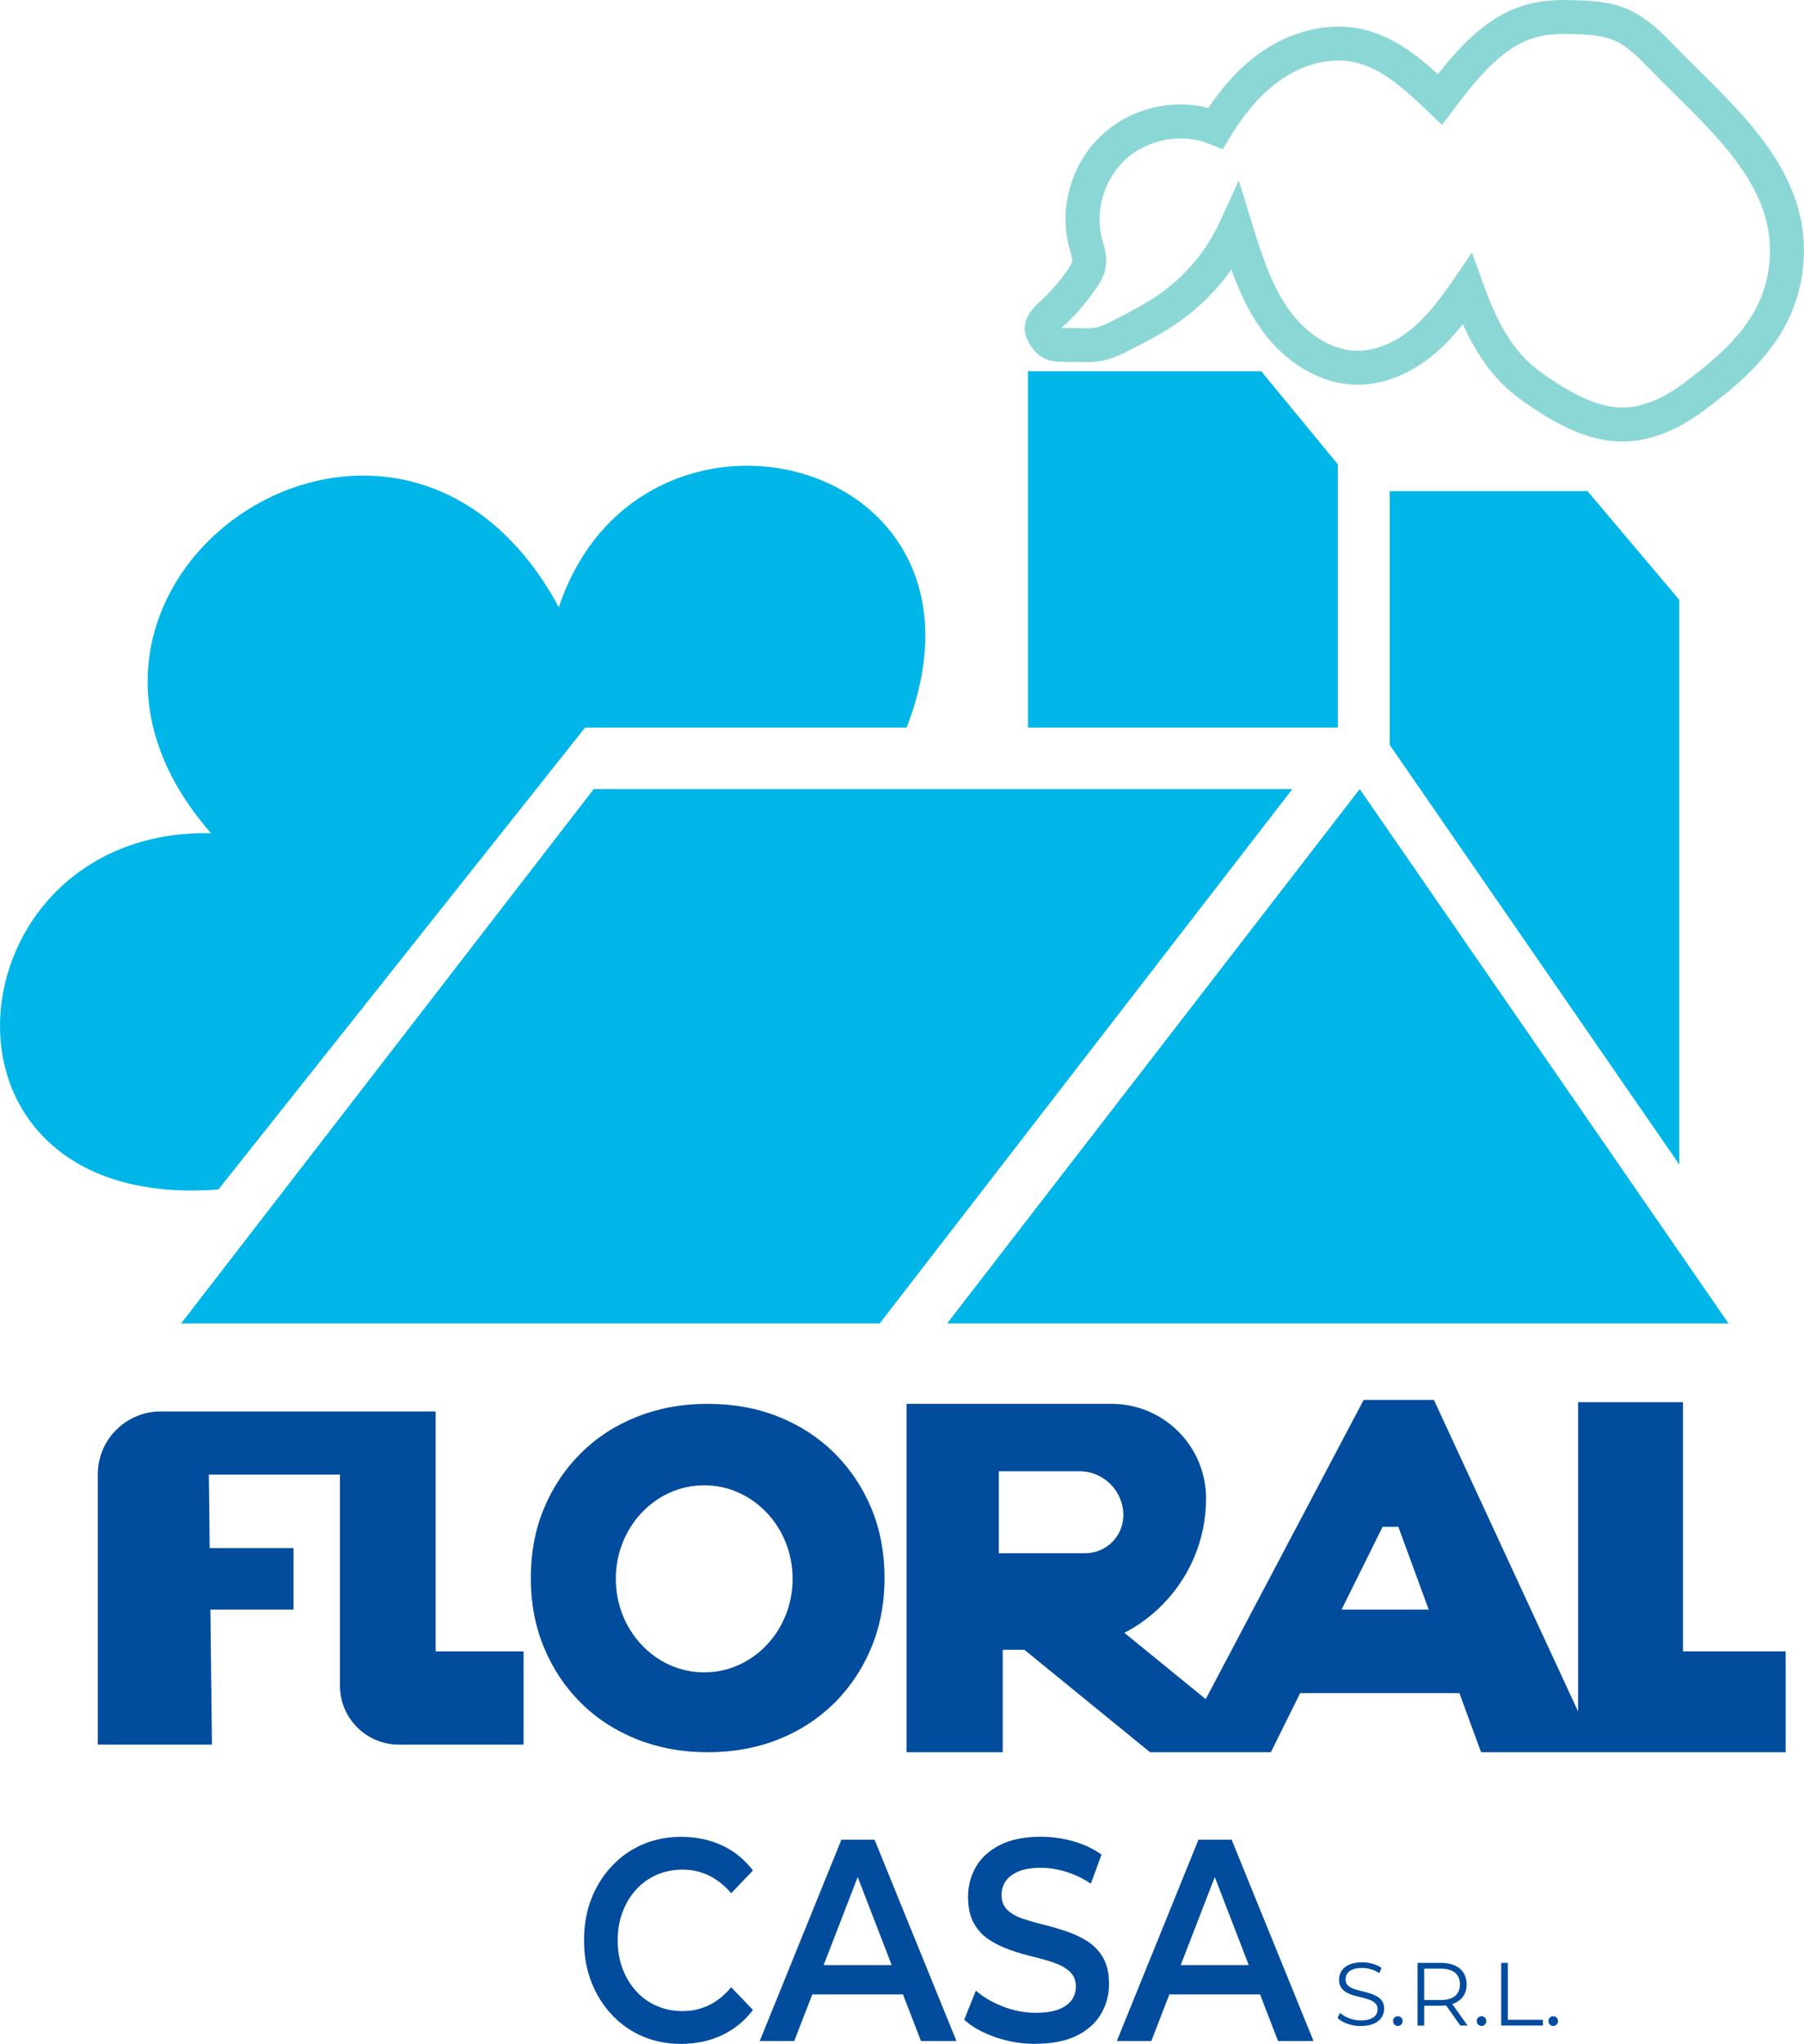 <?xml version="1.0" encoding="UTF-8"?>
<svg id="Livello_1" data-name="Livello 1" xmlns="http://www.w3.org/2000/svg" viewBox="0 0 584.48 662.06">
  <defs>
    <style>
      .cls-1 {
        fill: #024c9e;
      }

      .cls-2 {
        fill: #00b6e8;
      }

      .cls-3 {
        fill: #8ad7d6;
      }
    </style>
  </defs>
  <polygon class="cls-2" points="306.85 428.7 560.03 428.7 440.54 255.59 306.85 428.7"/>
  <polygon class="cls-2" points="418.72 255.59 285.02 428.69 58.68 428.69 192.37 255.59 418.72 255.59"/>
  <polygon class="cls-2" points="544.08 377.23 450.25 241.29 450.25 159.08 514.33 159.08 544.08 194.31 544.08 377.23"/>
  <polygon class="cls-2" points="333.05 235.68 433.44 235.68 433.44 150.4 408.63 120.27 333.05 120.27 333.05 235.68"/>
  <path class="cls-2" d="M293.74,235.68h-104.17s-118.81,149.62-118.81,149.62c-100.26,7.66-87.49-117.22-2.38-115.4C-2.43,189.21,128.29,98.82,181.05,196.7c26.38-78.98,146.89-49.36,112.68,38.98Z"/>
  <path class="cls-3" d="M525.68,143.02c-10.61,0-20.13-5.17-27.26-9.7-2.92-1.86-6.72-4.39-10.19-7.54-6.52-5.92-11-13.5-14.28-20.77-2.93,3.67-6.19,7.2-9.98,10.28-7.51,6.1-16.23,9.43-24.42,9.33-11.5-.12-23.11-6.91-31.06-18.15-4.2-5.94-7.15-12.58-9.53-19.17-4.69,6.67-10.53,12.49-17.27,17.17-4.82,3.34-9.95,6-14.91,8.57-2.83,1.46-6.03,3.12-9.77,3.84-2.65.51-5.24.47-7.43.36-.82-.04-1.71-.02-2.65,0-.97.02-1.96.04-3.03,0-1.51-.05-3.79-.14-6.04-1.39-1.12-.63-2.14-1.51-3.03-2.61h0c-.61-.76-1.08-1.52-1.38-2.03-.4-.67-1.33-2.26-1.45-4.32-.16-2.79,1.25-4.92,1.72-5.62,1.07-1.62,2.29-2.73,3.27-3.62.21-.19.42-.38.63-.58,1.07-1.01,2.12-2.06,3.11-3.14,1.96-2.14,3.78-4.44,5.4-6.84.36-.53,1.1-1.64,1.23-2.28.15-.76-.26-2.19-.65-3.57-.13-.45-.25-.89-.37-1.33-3.45-13.2,1.2-28.08,11.59-37.03,9.27-7.99,22.03-10.9,33.58-7.92,5.52-8.25,11.56-14.47,18.37-18.93,9.79-6.41,21.2-8.82,31.32-6.6,9.96,2.18,17.99,8.47,24.68,14.6,8.51-10.81,17.67-20.11,30.64-23.01,5-1.11,9.98-1.07,14.27-.94,5.04.15,10.87.51,16.31,2.81,6.52,2.75,11.3,7.69,15.52,12.05,2.49,2.57,5.06,5.12,7.79,7.81,17.18,16.97,36.65,36.21,33.77,63.81-2.35,22.51-17.81,35.75-32.1,46.39-8.83,6.58-17.58,9.96-26,10.07-.14,0-.27,0-.41,0ZM476.9,81.8l3.64,10.1c3.2,8.86,7.49,18.85,15.08,25.74,2.85,2.59,6.15,4.78,8.7,6.4,5.93,3.77,13.74,8.06,21.63,7.98,6.05-.08,12.64-2.73,19.57-7.89,15.86-11.8,26.02-22.4,27.73-38.71,2.34-22.34-14.38-38.87-30.56-54.84-2.65-2.62-5.4-5.33-7.97-7.99-3.66-3.78-7.44-7.69-11.89-9.57-3.71-1.56-8.15-1.82-12.38-1.95-3.61-.11-7.79-.16-11.53.68-11.23,2.51-19.65,12.67-27.99,23.76l-3.72,4.95-4.47-4.28c-8.29-7.92-15.3-14.13-23.89-16.01-7.25-1.59-15.61.26-22.94,5.06-6.39,4.19-12.07,10.45-17.35,19.14l-2.43,3.99-4.33-1.75c-8.69-3.51-19.41-1.66-26.68,4.61-7.16,6.17-10.5,16.82-8.12,25.91.1.38.21.76.31,1.13.67,2.37,1.5,5.32.86,8.63-.48,2.51-1.69,4.54-2.92,6.36-1.93,2.85-4.08,5.58-6.41,8.12-1.18,1.28-2.42,2.54-3.69,3.73-.26.24-.52.48-.77.71-.17.16-.33.3-.47.43.15,0,.28.01.39.02.76.03,1.56.01,2.42,0,1.08-.02,2.21-.04,3.41.02,1.61.08,3.31.11,4.81-.18,2.17-.42,4.41-1.58,6.78-2.81,4.65-2.41,9.46-4.9,13.7-7.84,8.66-6.01,15.55-14.26,19.93-23.85l5.99-13.13,4.27,13.78c3.01,9.71,6.12,19.76,11.87,27.89,5.92,8.37,14.22,13.42,22.2,13.5,5.69.03,11.84-2.38,17.36-6.87,5.47-4.44,9.86-10.37,13.79-16.11l6.07-8.85Z"/>
  <g>
    <path class="cls-1" d="M169.63,534.91v30.21h-40.42c-10.53,0-19.07-8.54-19.07-19.07v-68.4h-42.47l.27,23.81h27.15v19.92h-26.92l.5,43.74H31.68v-87.53c0-11.26,9.13-20.39,20.39-20.39h89.06v77.71h28.5Z"/>
    <path class="cls-1" d="M282.31,488.58c-2.86-6.84-6.85-12.8-11.97-17.89-5.13-5.08-11.18-9.02-18.14-11.79-6.96-2.78-14.6-4.16-22.92-4.16s-15.84,1.38-22.85,4.16c-7.01,2.77-13.08,6.71-18.21,11.79-5.13,5.09-9.12,11.05-11.97,17.89-2.85,6.83-4.28,14.36-4.28,22.58s1.43,15.63,4.28,22.51c2.85,6.89,6.84,12.87,11.97,17.96,5.13,5.09,11.2,9.02,18.21,11.8,7.01,2.77,14.63,4.16,22.85,4.16s15.96-1.39,22.92-4.16c6.96-2.78,13.01-6.71,18.14-11.8,5.12-5.09,9.11-11.07,11.97-17.96,2.85-6.88,4.27-14.39,4.27-22.51s-1.42-15.75-4.27-22.58ZM228.16,541.72c-15.82,0-28.64-13.57-28.64-30.3s12.82-30.3,28.64-30.3,28.64,13.57,28.64,30.3-12.82,30.3-28.64,30.3Z"/>
    <path class="cls-1" d="M545.28,534.91v-80.71h-33.99v100.21l-46.72-100.95h-22.75l-51.18,96.93-26.35-21.48c4.49-2.33,8.56-5.33,12.1-8.87,8.88-8.87,14.36-21.13,14.36-34.66,0-16.92-13.71-30.64-30.63-30.64h-66.39v112.85h31.15v-33.19h7.01l40.72,33.19h39.14l9.49-19.15h51.59l7.03,19.15h98.68v-32.68h-33.26ZM360.34,499.51c-2.23,2.23-5.31,3.61-8.71,3.61h-28.02v-26.55h26.1c7.86,0,14.24,6.37,14.24,14.23,0,3.4-1.38,6.48-3.61,8.71ZM434.66,521.38l13.29-26.81h5.1l9.84,26.81h-28.23Z"/>
  </g>
  <g>
    <path class="cls-1" d="M220.62,662.06c-4.53,0-8.7-.82-12.51-2.47-3.81-1.65-7.12-3.99-9.95-7.03-2.83-3.04-5.02-6.58-6.59-10.62-1.57-4.04-2.35-8.51-2.35-13.41s.78-9.38,2.35-13.41c1.57-4.04,3.78-7.58,6.63-10.62,2.85-3.04,6.18-5.39,9.99-7.03,3.81-1.64,7.98-2.47,12.51-2.47,4.81,0,9.21.92,13.18,2.75,3.97,1.83,7.33,4.55,10.07,8.15l-7.05,7.36c-2.18-2.55-4.59-4.45-7.22-5.73-2.63-1.27-5.46-1.91-8.48-1.91s-5.89.56-8.44,1.68c-2.55,1.12-4.76,2.7-6.63,4.75-1.88,2.05-3.35,4.47-4.41,7.26-1.06,2.79-1.59,5.87-1.59,9.22s.53,6.43,1.59,9.22c1.06,2.79,2.53,5.22,4.41,7.26,1.87,2.05,4.08,3.63,6.63,4.75,2.55,1.12,5.36,1.68,8.44,1.68s5.85-.64,8.48-1.91c2.63-1.27,5.04-3.21,7.22-5.82l7.05,7.36c-2.74,3.6-6.1,6.33-10.07,8.2-3.97,1.86-8.4,2.79-13.27,2.79Z"/>
    <path class="cls-1" d="M246.15,661.13l26.45-65.2h10.75l26.53,65.2h-11.5l-22.67-58.77h4.37l-22.75,58.77h-11.17ZM258.32,646.04l3.02-9.5h31.65l2.94,9.5h-37.61Z"/>
    <path class="cls-1" d="M335.56,662.06c-4.59,0-8.97-.73-13.14-2.19-4.17-1.46-7.51-3.34-10.03-5.64l3.78-9.41c2.35,2.05,5.26,3.76,8.73,5.12,3.47,1.37,7.02,2.05,10.66,2.05,3.08,0,5.57-.37,7.47-1.12,1.9-.75,3.3-1.75,4.2-3.03.89-1.27,1.34-2.72,1.34-4.33,0-1.99-.64-3.59-1.93-4.8-1.29-1.21-2.95-2.17-5-2.89-2.04-.71-4.31-1.36-6.8-1.96-2.49-.59-4.98-1.32-7.47-2.19-2.49-.87-4.77-1.97-6.84-3.31-2.07-1.33-3.74-3.12-5-5.36s-1.89-5.09-1.89-8.57.85-6.78,2.56-9.73c1.71-2.95,4.31-5.31,7.81-7.08,3.5-1.77,7.93-2.65,13.31-2.65,3.53,0,7.02.5,10.49,1.49,3.47.99,6.49,2.42,9.07,4.28l-3.44,9.41c-2.63-1.74-5.35-3.03-8.14-3.87-2.8-.84-5.49-1.26-8.06-1.26-2.97,0-5.4.4-7.3,1.21-1.9.81-3.29,1.88-4.16,3.21-.87,1.34-1.3,2.81-1.3,4.42,0,1.99.63,3.59,1.89,4.8,1.26,1.21,2.91,2.16,4.95,2.84,2.04.68,4.32,1.34,6.84,1.96,2.52.62,5.01,1.35,7.47,2.19,2.46.84,4.73,1.93,6.8,3.26,2.07,1.34,3.74,3.11,5,5.31,1.26,2.2,1.89,5.02,1.89,8.43s-.85,6.69-2.56,9.64c-1.71,2.95-4.32,5.31-7.85,7.08-3.53,1.77-7.98,2.65-13.35,2.65Z"/>
    <path class="cls-1" d="M361.84,661.13l26.45-65.2h10.75l26.53,65.2h-11.5l-22.67-58.77h4.37l-22.75,58.77h-11.17ZM374.01,646.04l3.02-9.5h31.65l2.94,9.5h-37.61Z"/>
  </g>
  <g>
    <path class="cls-1" d="M440.88,656.29c-1.51,0-2.95-.25-4.34-.74-1.38-.49-2.45-1.13-3.2-1.9l.84-1.65c.71.7,1.68,1.28,2.89,1.75,1.21.47,2.48.71,3.81.71s2.31-.16,3.12-.48c.8-.32,1.39-.75,1.77-1.29s.57-1.14.57-1.8c0-.79-.23-1.43-.68-1.91-.46-.48-1.05-.87-1.78-1.15-.73-.28-1.55-.53-2.44-.74-.89-.21-1.78-.44-2.67-.68-.89-.24-1.71-.57-2.45-.97-.75-.41-1.34-.94-1.8-1.61s-.68-1.54-.68-2.62c0-1,.26-1.93.8-2.77.53-.84,1.35-1.52,2.45-2.03,1.1-.51,2.51-.77,4.23-.77,1.14,0,2.27.16,3.39.48,1.12.32,2.09.76,2.9,1.32l-.72,1.71c-.87-.58-1.79-1-2.77-1.28-.98-.27-1.92-.41-2.83-.41-1.22,0-2.22.17-3.02.49-.79.33-1.38.77-1.75,1.32-.38.55-.57,1.17-.57,1.87,0,.79.23,1.43.68,1.91s1.05.86,1.8,1.13,1.56.51,2.45.72c.89.21,1.77.45,2.65.7.88.25,1.69.58,2.44.97s1.34.92,1.8,1.58c.45.66.68,1.52.68,2.58,0,.99-.27,1.9-.81,2.74-.54.84-1.37,1.52-2.48,2.03-1.11.51-2.54.77-4.28.77Z"/>
    <path class="cls-1" d="M452.89,656.26c-.43,0-.79-.15-1.09-.46-.3-.31-.45-.69-.45-1.13s.15-.84.45-1.13.66-.43,1.09-.43.79.14,1.09.43.45.67.45,1.13-.15.82-.45,1.13c-.3.31-.66.46-1.09.46Z"/>
    <path class="cls-1" d="M459.27,656.12v-20.3h7.6c1.72,0,3.2.28,4.44.83s2.19,1.34,2.86,2.38c.67,1.04,1,2.29,1,3.76s-.33,2.66-1,3.7-1.62,1.83-2.86,2.38-2.72.83-4.44.83h-6.41l.96-.99v7.42h-2.15ZM461.41,648.87l-.96-1.01h6.35c2.03,0,3.57-.45,4.63-1.33,1.05-.89,1.58-2.14,1.58-3.74s-.53-2.88-1.58-3.77c-1.05-.89-2.6-1.33-4.63-1.33h-6.35l.96-1.01v12.21ZM473.13,656.12l-5.22-7.37h2.32l5.25,7.37h-2.35Z"/>
    <path class="cls-1" d="M480,656.26c-.43,0-.79-.15-1.09-.46-.3-.31-.45-.69-.45-1.13s.15-.84.45-1.13.66-.43,1.09-.43.79.14,1.09.43.45.67.45,1.13-.15.82-.45,1.13c-.3.31-.66.46-1.09.46Z"/>
    <path class="cls-1" d="M486.38,656.12v-20.3h2.15v18.44h11.37v1.86h-13.51Z"/>
    <path class="cls-1" d="M503.23,656.26c-.43,0-.79-.15-1.09-.46-.3-.31-.45-.69-.45-1.13s.15-.84.45-1.13.66-.43,1.09-.43.79.14,1.09.43.45.67.45,1.13-.15.82-.45,1.13c-.3.31-.66.46-1.09.46Z"/>
  </g>
</svg>